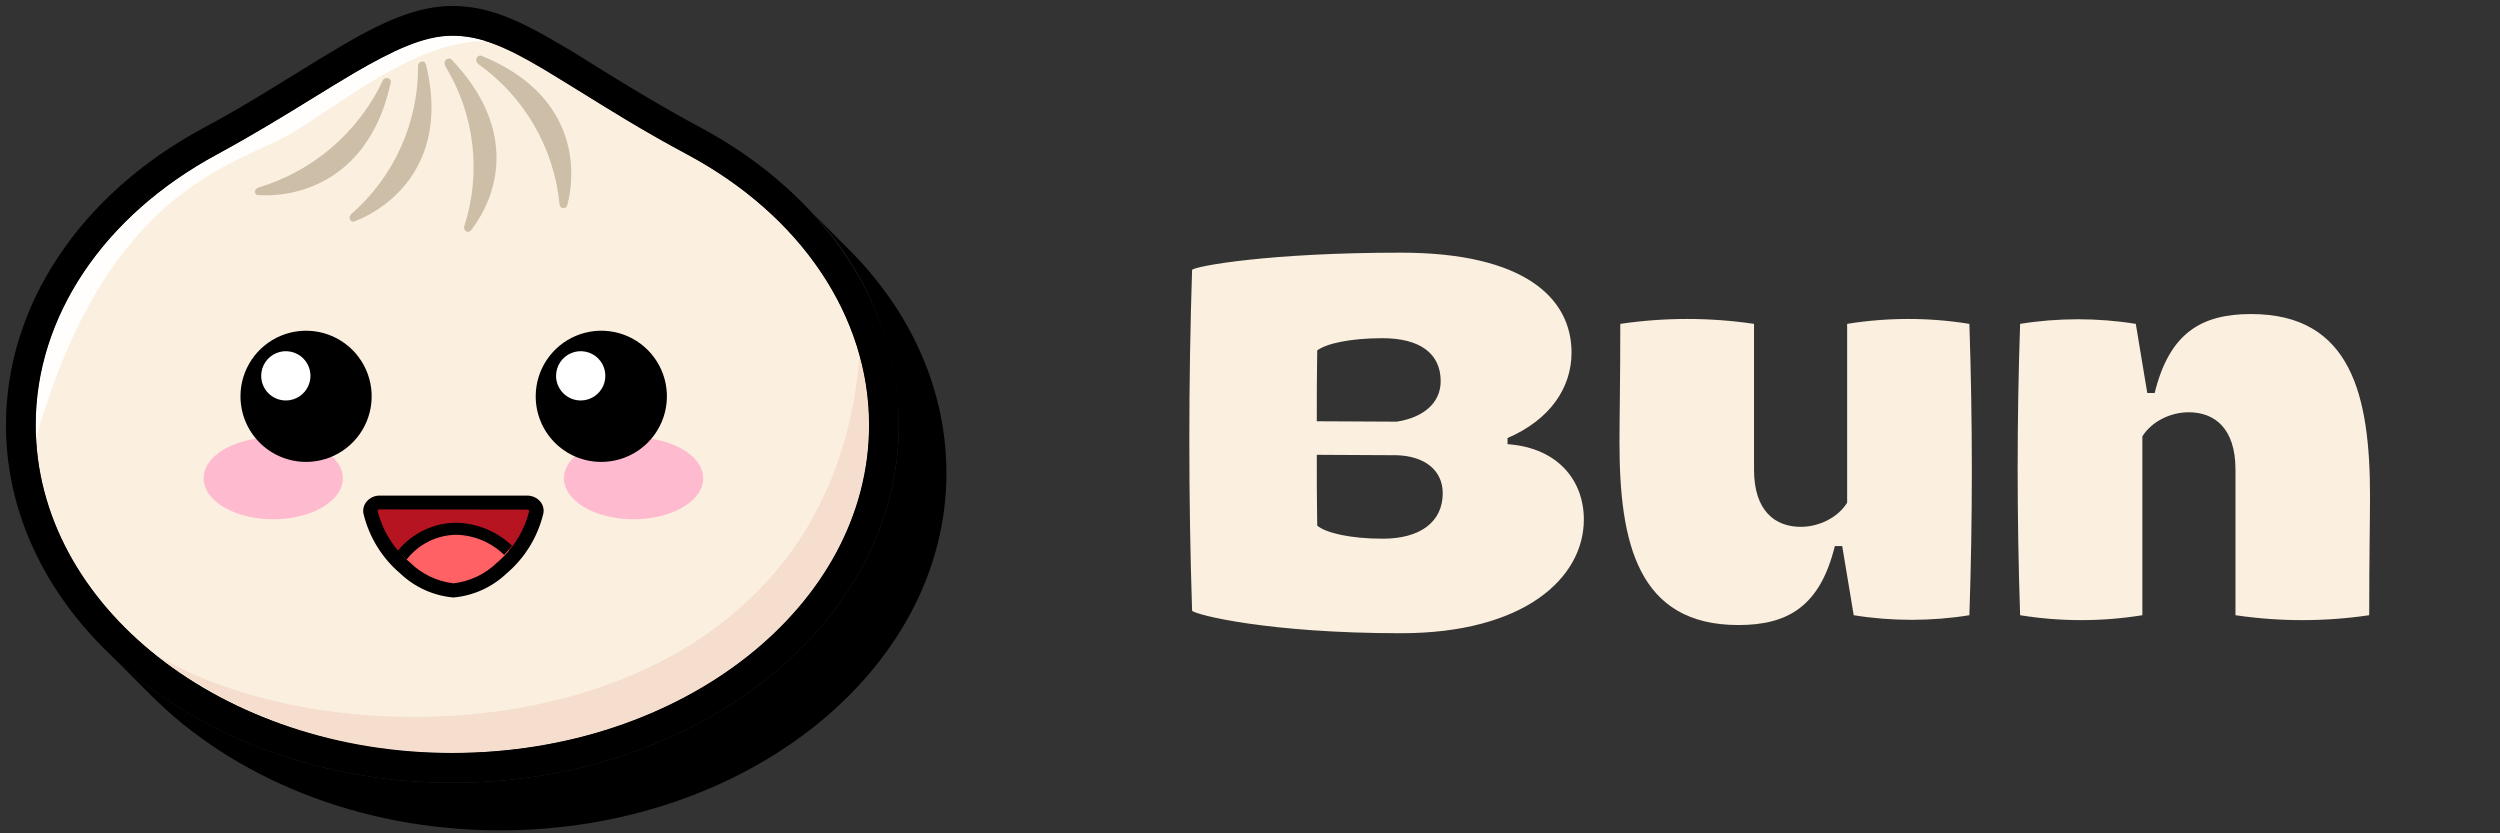 <svg width="210" height="70" viewBox="0 0 210 70" fill="none" xmlns="http://www.w3.org/2000/svg">
<rect x="0" y="0" width="210" height="70" fill="#333333" stroke="none"/>
<g clip-path="url(#clip0_5_31)">
<path d="M71.09 20.74C70.93 20.57 70.76 20.4 70.59 20.24C70.42 20.08 70.26 19.9 70.09 19.74C69.92 19.58 69.76 19.4 69.59 19.24C69.42 19.08 69.26 18.9 69.09 18.74C68.92 18.58 68.76 18.4 68.59 18.24C68.42 18.08 68.26 17.9 68.09 17.74C67.92 17.58 67.76 17.4 67.59 17.24C72.55 22.115 75.392 28.746 75.5 35.7C75.5 52.27 58.68 65.75 38 65.75C26.42 65.75 16.06 61.52 9.17 54.89L9.67 55.39L10.17 55.89L10.67 56.39L11.17 56.89L11.67 57.39L12.17 57.89L12.67 58.39C19.55 65.3 30.14 69.75 42 69.75C62.68 69.75 79.5 56.27 79.5 39.75C79.5 32.69 76.46 26 71.09 20.74Z" fill="black"/>
<path d="M73 35.7C73 50.91 57.33 63.24 38 63.24C18.67 63.24 3 50.91 3 35.7C3 26.27 9 17.94 18.22 13C27.44 8.06 33.18 3 38 3C42.82 3 46.94 7.13 57.78 13C67 17.94 73 26.27 73 35.7Z" fill="#FBF0DF"/>
<path d="M73 35.7C72.995 33.746 72.726 31.802 72.2 29.92C69.47 63.22 28.85 64.82 12.88 54.86C20.059 60.424 28.918 63.38 38 63.24C57.3 63.24 73 50.89 73 35.7Z" fill="#F6DECE"/>
<path d="M24.53 11.17C29 8.49 34.94 3.46 40.78 3.45C39.882 3.16 38.944 3.008 38 3C35.58 3 33 4.25 29.75 6.13C28.62 6.79 27.45 7.52 26.21 8.28C23.88 9.72 21.21 11.35 18.21 12.98C8.69 18.13 3 26.62 3 35.7C3 36.1 3 36.5 3 36.89C9.06 15.48 20.07 13.85 24.53 11.17Z" fill="#FFFEFC"/>
<path fill-rule="evenodd" clip-rule="evenodd" d="M35.12 5.53C35.134 7.891 34.638 10.228 33.667 12.38C32.695 14.532 31.27 16.449 29.49 18C29.21 18.25 29.43 18.73 29.79 18.59C33.16 17.28 37.71 13.36 35.79 5.45C35.71 5 35.12 5.12 35.12 5.53ZM37.39 5.53C38.614 7.526 39.391 9.764 39.669 12.089C39.947 14.414 39.719 16.771 39 19C38.88 19.35 39.31 19.65 39.55 19.36C41.74 16.56 43.65 11 37.93 5C37.64 4.74 37.19 5.14 37.39 5.49V5.53ZM40.15 5.36C42.066 6.717 43.669 8.468 44.851 10.497C46.032 12.526 46.765 14.784 47 17.12C46.99 17.204 47.013 17.289 47.063 17.357C47.114 17.425 47.189 17.471 47.273 17.485C47.356 17.499 47.442 17.48 47.512 17.433C47.583 17.386 47.632 17.313 47.65 17.23C48.57 13.74 48.05 7.79 40.48 4.7C40.08 4.54 39.82 5.08 40.15 5.32V5.36ZM21.69 15.76C23.969 15.079 26.08 13.926 27.884 12.375C29.687 10.824 31.145 8.911 32.16 6.76C32.34 6.4 32.91 6.54 32.82 6.94C31.09 14.94 25.3 16.61 21.7 16.39C21.32 16.4 21.33 15.87 21.69 15.76Z" fill="#CCBEA7"/>
<path d="M38 65.75C17.32 65.75 0.5 52.27 0.5 35.7C0.5 25.7 6.68 16.37 17.03 10.78C20.03 9.18 22.6 7.57 24.89 6.16C26.15 5.38 27.34 4.65 28.49 3.97C32 1.89 35 0.5 38 0.5C41 0.5 43.62 1.7 46.9 3.64C47.9 4.21 48.9 4.83 49.97 5.51C52.46 7.05 55.27 8.79 58.97 10.78C69.32 16.37 75.5 25.69 75.5 35.7C75.5 52.27 58.68 65.75 38 65.75ZM38 3C35.58 3 33 4.25 29.75 6.13C28.62 6.79 27.45 7.52 26.21 8.28C23.88 9.72 21.21 11.35 18.21 12.98C8.69 18.13 3 26.62 3 35.7C3 50.89 18.7 63.25 38 63.25C57.3 63.25 73 50.89 73 35.7C73 26.62 67.31 18.13 57.78 13C54 11 51.05 9.12 48.66 7.64C47.57 6.97 46.57 6.35 45.66 5.8C42.63 4 40.42 3 38 3Z" fill="black"/>
<path d="M45.05 43C44.601 44.84 43.578 46.489 42.13 47.71C41.043 48.764 39.635 49.425 38.13 49.59C36.58 49.452 35.123 48.788 34 47.71C32.567 46.484 31.558 44.835 31.12 43C31.105 42.891 31.116 42.78 31.151 42.676C31.186 42.572 31.244 42.477 31.321 42.399C31.399 42.321 31.493 42.261 31.596 42.225C31.7 42.189 31.811 42.177 31.92 42.19H44.26C44.368 42.178 44.478 42.192 44.58 42.229C44.683 42.266 44.776 42.325 44.852 42.403C44.928 42.481 44.985 42.575 45.019 42.679C45.054 42.782 45.064 42.892 45.05 43Z" fill="#B71422"/>
<path d="M34 47.79C35.12 48.869 36.572 49.538 38.12 49.69C39.664 49.536 41.112 48.867 42.23 47.79C42.587 47.457 42.922 47.099 43.23 46.72C42.614 46.021 41.861 45.456 41.019 45.058C40.176 44.661 39.261 44.441 38.33 44.41C37.334 44.434 36.358 44.699 35.487 45.183C34.616 45.667 33.876 46.356 33.33 47.19C33.56 47.4 33.76 47.6 34 47.79Z" fill="#FF6164"/>
<path d="M34.16 47C34.656 46.359 35.29 45.839 36.016 45.479C36.742 45.118 37.54 44.928 38.35 44.92C39.848 44.964 41.274 45.567 42.35 46.61C42.58 46.36 42.8 46.1 43.01 45.84C41.738 44.628 40.057 43.94 38.3 43.91C37.361 43.918 36.436 44.134 35.59 44.542C34.745 44.95 34 45.54 33.41 46.27C33.646 46.527 33.897 46.771 34.16 47Z" fill="black"/>
<path d="M38.09 50.19C36.424 50.044 34.855 49.339 33.64 48.19C32.092 46.881 31.003 45.111 30.53 43.14C30.496 42.965 30.502 42.784 30.547 42.611C30.592 42.438 30.675 42.277 30.79 42.14C30.927 41.974 31.1 41.843 31.296 41.754C31.492 41.666 31.705 41.623 31.92 41.63H44.26C44.474 41.626 44.687 41.669 44.883 41.757C45.078 41.845 45.252 41.976 45.39 42.14C45.504 42.277 45.586 42.438 45.629 42.611C45.672 42.785 45.676 42.965 45.64 43.14C45.167 45.111 44.078 46.881 42.53 48.19C41.317 49.337 39.753 50.042 38.09 50.19ZM31.92 42.79C31.76 42.79 31.72 42.86 31.71 42.88C32.133 44.59 33.089 46.12 34.44 47.25C35.428 48.223 36.712 48.839 38.09 49C39.464 48.841 40.747 48.233 41.74 47.27C43.087 46.138 44.039 44.608 44.46 42.9C44.438 42.868 44.408 42.843 44.373 42.827C44.337 42.811 44.298 42.805 44.26 42.81L31.92 42.79Z" fill="black"/>
<path d="M53.22 43.62C56.451 43.62 59.07 42.08 59.07 40.18C59.07 38.28 56.451 36.74 53.22 36.74C49.989 36.74 47.37 38.28 47.37 40.18C47.37 42.08 49.989 43.62 53.22 43.62Z" fill="#FEBBD0"/>
<path d="M22.95 43.62C26.181 43.62 28.8 42.08 28.8 40.18C28.8 38.28 26.181 36.74 22.95 36.74C19.719 36.74 17.1 38.28 17.1 40.18C17.1 42.08 19.719 43.62 22.95 43.62Z" fill="#FEBBD0"/>
<path fill-rule="evenodd" clip-rule="evenodd" d="M25.7 38.8C26.79 38.802 27.857 38.48 28.764 37.876C29.671 37.272 30.379 36.412 30.798 35.406C31.216 34.399 31.327 33.291 31.115 32.221C30.904 31.152 30.38 30.169 29.61 29.397C28.84 28.626 27.858 28.1 26.789 27.887C25.72 27.673 24.611 27.782 23.604 28.198C22.596 28.615 21.735 29.321 21.129 30.228C20.523 31.134 20.2 32.2 20.2 33.29C20.2 34.75 20.779 36.15 21.81 37.183C22.841 38.216 24.24 38.797 25.7 38.8ZM50.47 38.8C51.561 38.808 52.631 38.492 53.542 37.891C54.453 37.29 55.166 36.432 55.589 35.426C56.012 34.42 56.127 33.311 55.919 32.24C55.711 31.168 55.189 30.183 54.42 29.408C53.651 28.634 52.67 28.105 51.6 27.889C50.53 27.673 49.42 27.78 48.411 28.196C47.402 28.611 46.539 29.318 45.931 30.225C45.324 31.132 45 32.199 45 33.29C44.997 34.745 45.572 36.142 46.597 37.175C47.622 38.208 49.015 38.792 50.47 38.8Z" fill="black"/>
<path fill-rule="evenodd" clip-rule="evenodd" d="M24 33.64C24.41 33.642 24.811 33.522 25.153 33.296C25.494 33.07 25.761 32.747 25.919 32.369C26.078 31.991 26.12 31.575 26.041 31.172C25.963 30.77 25.766 30.4 25.477 30.11C25.188 29.819 24.819 29.621 24.418 29.541C24.016 29.46 23.599 29.5 23.22 29.657C22.841 29.813 22.517 30.078 22.29 30.419C22.062 30.76 21.94 31.16 21.94 31.57C21.94 32.117 22.157 32.642 22.543 33.03C22.929 33.418 23.453 33.637 24 33.64ZM48.77 33.64C49.18 33.642 49.581 33.522 49.923 33.296C50.264 33.07 50.531 32.747 50.69 32.369C50.848 31.991 50.89 31.575 50.811 31.172C50.733 30.77 50.536 30.4 50.247 30.11C49.958 29.819 49.589 29.621 49.188 29.541C48.786 29.46 48.369 29.5 47.99 29.657C47.611 29.813 47.288 30.078 47.06 30.419C46.832 30.76 46.71 31.16 46.71 31.57C46.71 32.114 46.924 32.636 47.306 33.023C47.687 33.411 48.206 33.632 48.75 33.64H48.77Z" fill="white"/>
</g>
<g clip-path="url(#clip1_5_31)">
<mask id="mask0_5_31" style="mask-type:luminance" maskUnits="userSpaceOnUse" x="89" y="12" width="121" height="45">
<path d="M89 12H210V57H89V12Z" fill="white"/>
</mask>
<g mask="url(#mask0_5_31)">
<path d="M117.675 53.191C106.545 53.191 100.412 51.644 100.136 51.3C99.826 41.759 99.826 32.209 100.136 22.668C100.412 22.359 106.511 21.224 117.675 21.224C128.046 21.224 132.009 25.04 132.009 29.611C132.009 32.567 130.217 35.248 126.634 36.795V37.311C130.941 37.62 133.043 40.438 133.043 43.635C133.043 48.55 128.047 53.191 117.675 53.191ZM110.611 35.386L117.33 35.42C119.535 35.077 121.017 33.873 121.017 32.017C121.017 29.68 119.26 28.408 116.124 28.408C113.437 28.408 111.404 28.855 110.646 29.439C110.611 31.399 110.611 33.426 110.611 35.386ZM116.159 45.251C119.294 45.251 121.189 43.842 121.189 41.435C121.189 39.476 119.639 38.307 117.33 38.239L110.611 38.204C110.611 40.198 110.611 42.191 110.646 44.151C111.369 44.769 113.437 45.251 116.159 45.251ZM165.428 27.205C165.703 35.557 165.703 43.498 165.428 51.678C162.258 52.194 158.881 52.194 155.711 51.678L154.746 45.869H154.126C152.885 50.922 150.198 52.503 146.028 52.503C137.586 52.503 136.036 45.629 136.036 37.173C136.036 35.042 136.104 32.12 136.104 27.205C139.829 26.655 143.613 26.655 147.338 27.205V39.442C147.338 42.948 149.129 44.254 151.266 44.254C152.782 44.254 154.367 43.498 155.16 42.226V27.205C158.56 26.655 162.027 26.655 165.428 27.205ZM169.69 51.678C169.414 43.326 169.414 35.386 169.69 27.205C172.86 26.689 176.236 26.689 179.407 27.205L180.371 33.014H180.992C182.232 27.962 184.92 26.38 189.089 26.38C197.532 26.38 199.082 33.255 199.082 41.71C199.082 43.842 199.013 46.763 199.013 51.678C195.289 52.228 191.504 52.228 187.78 51.678V39.442C187.78 35.936 185.988 34.63 183.852 34.63C182.336 34.63 180.75 35.386 179.958 36.657V51.678C176.557 52.228 173.09 52.228 169.69 51.678Z" fill="#FBF0DF"/>
</g>
</g>
<defs>
<clipPath id="clip0_5_31">
<rect width="80" height="70" fill="white"/>
</clipPath>
<clipPath id="clip1_5_31">
<rect width="121" height="45" fill="white" transform="translate(89 12)"/>
</clipPath>
</defs>
</svg>
